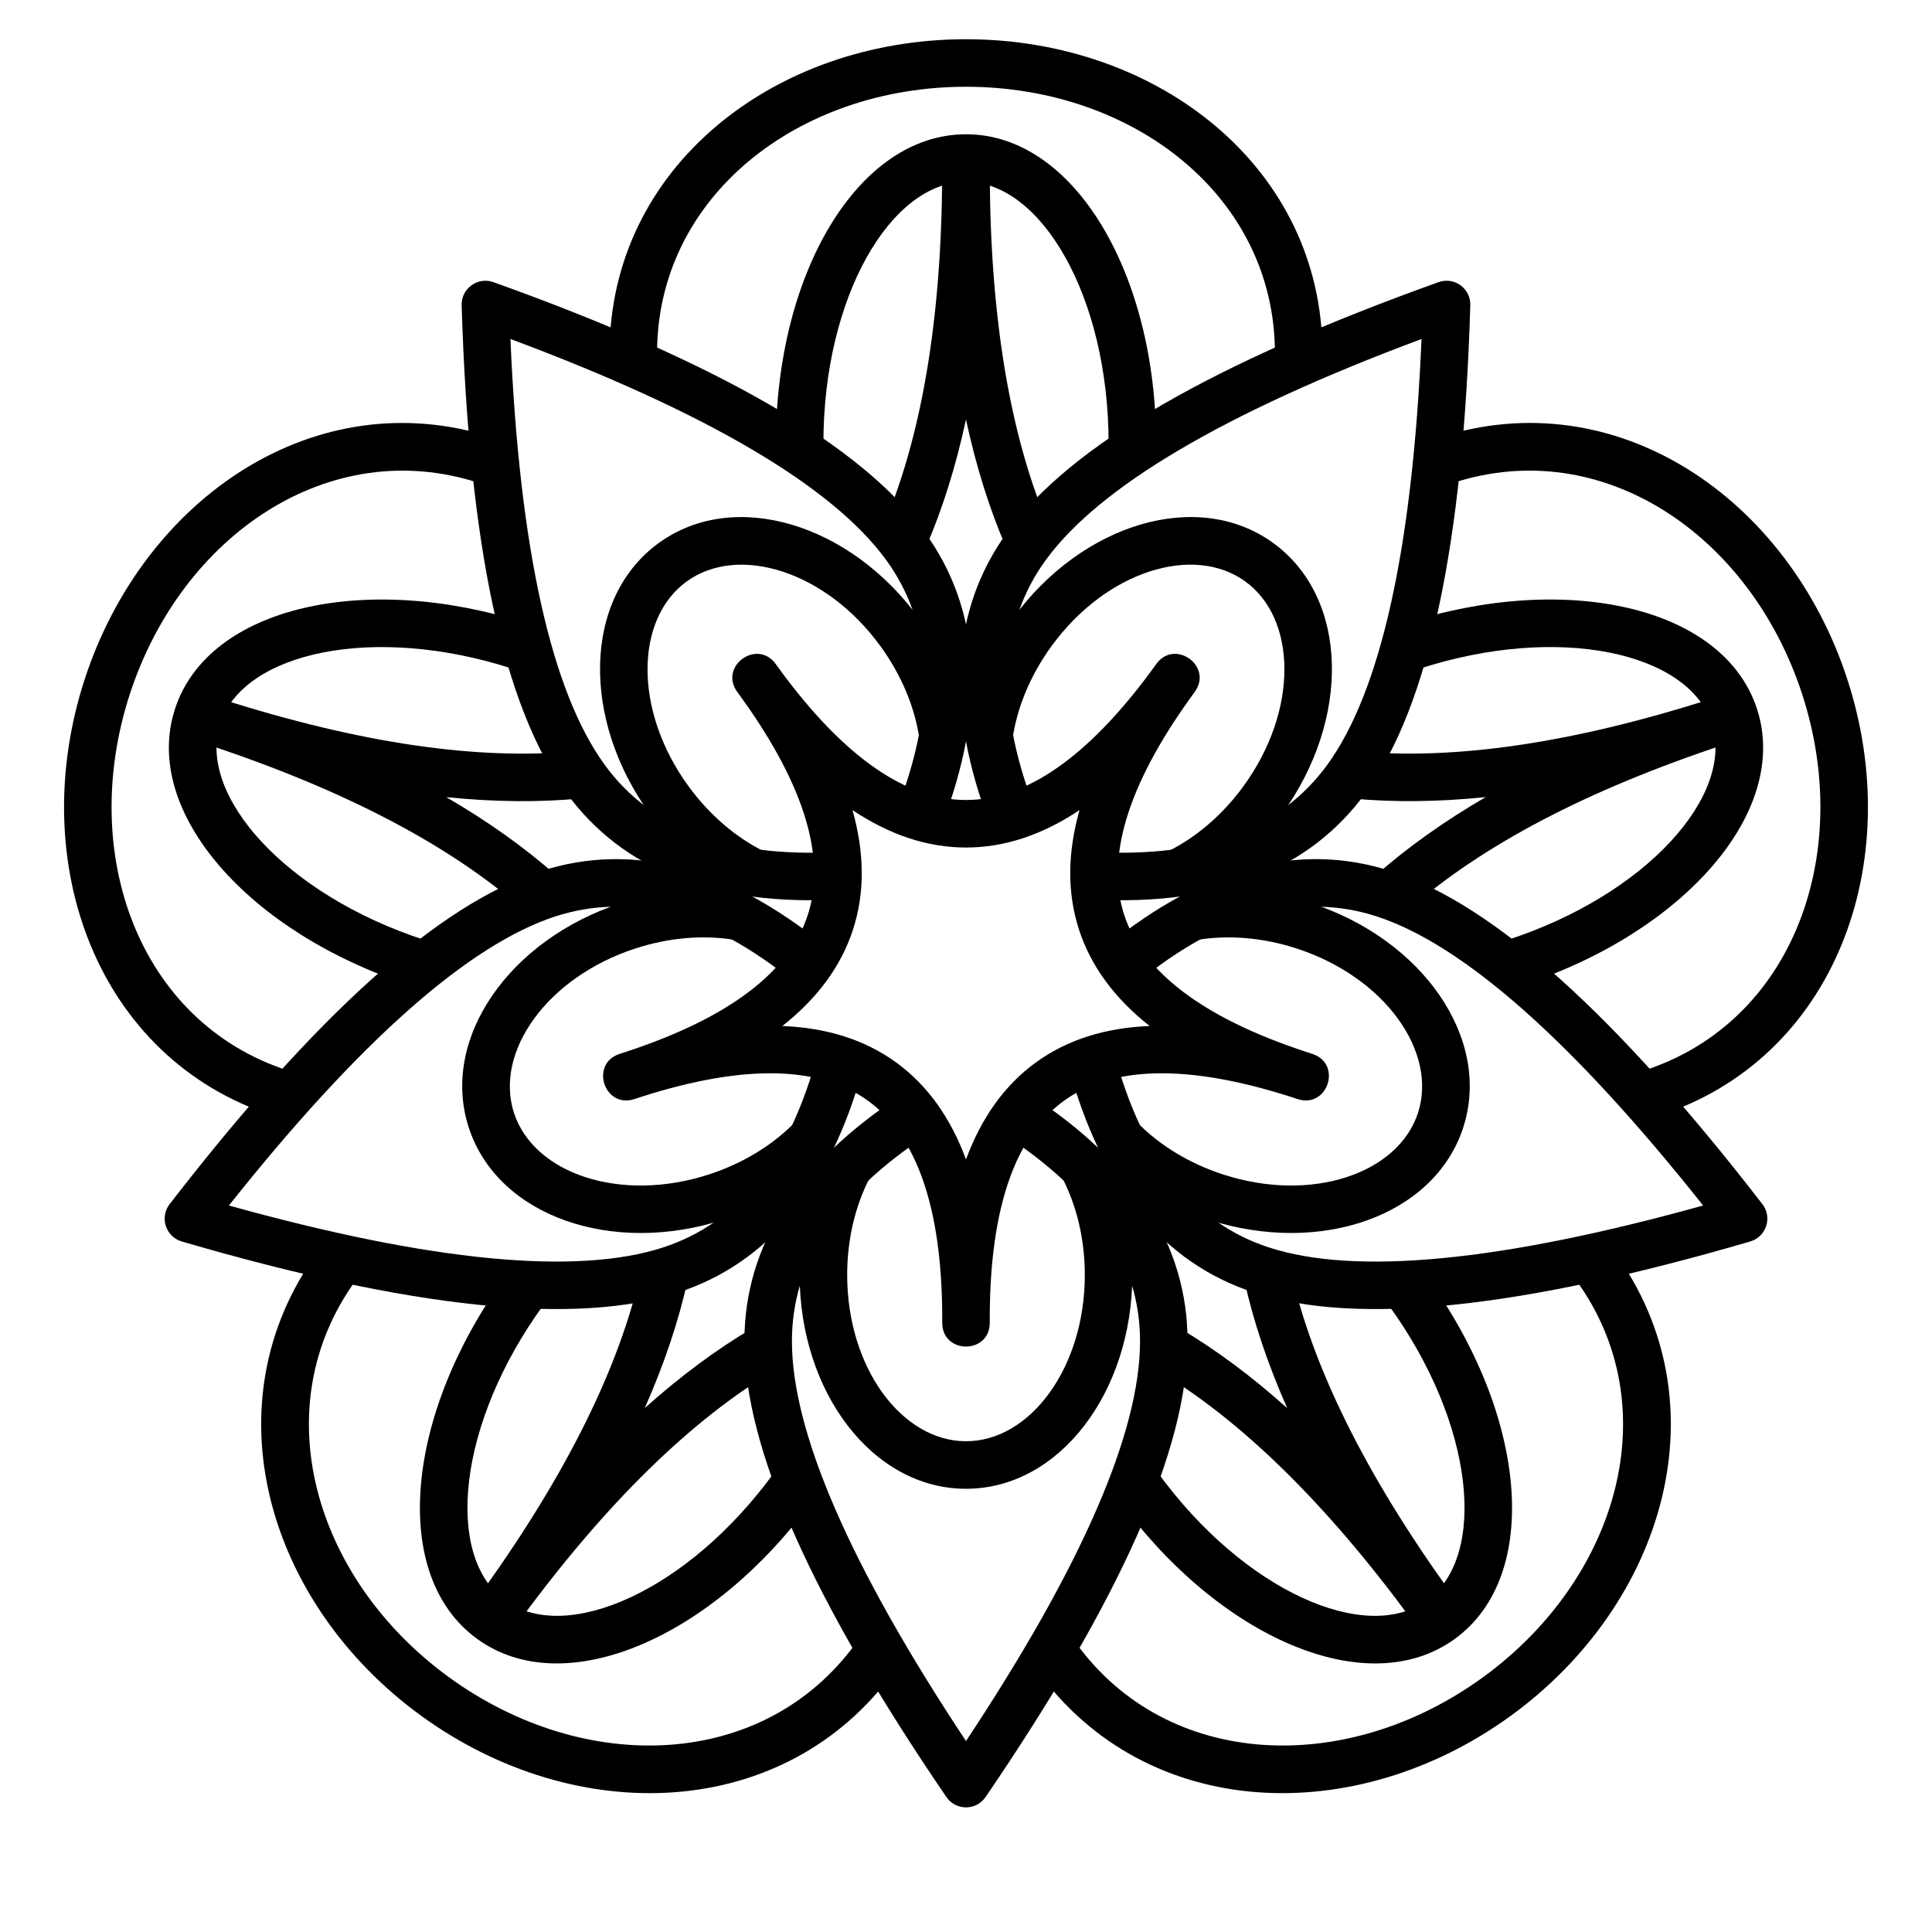 <?xml version="1.0" encoding="UTF-8"?>
<!-- Uploaded to: ICON Repo, www.iconrepo.com, Generator: ICON Repo Mixer Tools -->
<svg fill="#000000" width="800px" height="800px" version="1.1" viewBox="144 144 512 512" xmlns="http://www.w3.org/2000/svg">
 <g>
  <path d="m494.46 237.59h-12.594c0-41.457-37.398-70.598-81.867-70.598-44.473 0-81.871 29.141-81.871 70.598h-12.594c0-49.199 43.629-83.195 94.465-83.195s94.461 33.996 94.461 83.195zm89.191 202.07-3.891-11.98c39.426-12.812 55.586-57.383 41.844-99.68-13.742-42.293-53.016-68.855-92.441-56.043l-3.894-11.98c46.793-15.203 92.605 15.785 108.32 64.133 15.707 48.348-3.144 100.35-49.934 115.55zm-164.61 147.27 10.191-7.402c24.367 33.539 71.75 35.133 107.73 8.992 35.977-26.137 49.102-71.695 24.734-105.24l10.191-7.402c28.918 39.805 13.602 92.949-27.523 122.83-41.129 29.879-96.406 28.02-125.32-11.781zm-190.93-111.05 10.188 7.402c-24.367 33.543-11.242 79.102 24.738 105.24 35.977 26.141 83.359 24.547 107.73-8.992l10.188 7.402c-28.918 39.801-84.195 41.66-125.32 11.781-41.125-29.883-56.438-83.027-27.52-122.83zm46.613-215.9-3.891 11.98c-39.43-12.812-78.703 13.75-92.445 56.043-13.742 42.297 2.418 86.867 41.844 99.68l-3.891 11.98c-46.789-15.203-65.641-67.203-49.93-115.55 15.707-48.348 61.523-79.336 108.31-64.133z"/>
  <path d="m450.38 261.45h-12.594c0-38.715-17.824-69.273-37.785-69.273s-37.789 30.559-37.789 69.273h-12.594c0-44.754 21.648-81.867 50.383-81.867 28.73 0 50.379 37.113 50.379 81.867zm96.953 143.65-3.891-11.98c36.824-11.965 60.375-38.359 54.207-57.344-6.168-18.984-40.738-26.492-77.559-14.527l-3.894-11.98c42.566-13.832 84.555-4.711 93.434 22.617 8.879 27.324-19.73 59.383-62.297 73.215zm-106.66 136.6 10.191-7.402c22.754 31.32 55.137 45.566 71.285 33.832 16.148-11.73 12.609-46.93-10.148-78.254l10.191-7.402c26.305 36.211 30.605 78.957 7.359 95.848-23.242 16.887-62.57-0.414-88.879-36.621zm-162.87-59.227 10.188 7.402c-22.758 31.324-26.297 66.523-10.148 78.254 16.148 11.734 48.531-2.512 71.289-33.832l10.188 7.402c-26.305 36.207-65.633 53.508-88.879 36.621-23.246-16.891-18.945-59.637 7.363-95.848zm5.996-173.2-3.891 11.98c-36.824-11.965-71.395-4.457-77.562 14.527-6.168 18.984 17.387 45.379 54.207 57.344l-3.891 11.98c-42.566-13.832-71.172-45.891-62.293-73.215 8.879-27.328 50.863-36.449 93.43-22.617z"/>
  <path d="m422.21 284.13-11.551 5.016c-4.422-10.184-7.977-21.508-10.664-33.973-2.691 12.465-6.242 23.789-10.668 33.973l-11.551-5.016c10.371-23.887 15.711-55.07 15.918-93.531-0.008-1.574-0.008-3.16 0-4.754h12.598c0.008 1.594 0.008 3.18 0 4.754 0.207 38.461 5.547 69.645 15.918 93.531zm94.844 101.19-8.34-9.438c8.32-7.352 17.988-14.23 29.012-20.641-12.684 1.293-24.551 1.414-35.605 0.355l1.203-12.539c25.922 2.484 57.23-2.074 93.875-13.762 1.492-0.492 3-0.984 4.519-1.469l3.894 11.98c-1.516 0.5-3.023 0.988-4.523 1.469-36.516 12.082-64.523 26.797-84.035 44.043zm-66.93 121.47 6.398-10.848c9.562 5.641 19.094 12.715 28.594 21.215-5.148-11.664-8.93-22.914-11.34-33.75l12.297-2.734c5.648 25.422 19.66 53.789 42.098 85.027 0.93 1.27 1.863 2.551 2.793 3.848l-10.191 7.402c-0.941-1.285-1.875-2.566-2.793-3.848-22.773-30.992-45.426-53.082-67.855-66.312zm-136.21-26.117 12.293 2.734c-2.406 10.836-6.191 22.086-11.34 33.75 9.5-8.5 19.031-15.574 28.598-21.215l6.394 10.848c-22.43 13.23-45.078 35.32-67.855 66.312-0.918 1.281-1.848 2.562-2.793 3.848l-10.191-7.402c0.934-1.297 1.863-2.578 2.793-3.848 22.441-31.238 36.449-59.605 42.102-85.027zm-17.254-137.61 1.203 12.539c-11.055 1.059-22.922 0.938-35.605-0.355 11.023 6.41 20.695 13.289 29.016 20.641l-8.344 9.438c-19.512-17.246-47.52-31.961-84.035-44.043-1.5-0.48-3.004-0.969-4.519-1.469l3.891-11.98c1.52 0.484 3.027 0.977 4.519 1.469 36.645 11.688 67.953 16.246 93.875 13.762z"/>
  <path d="m446.12 499.44c0-20.879-11.801-39.062-36.152-54.859l6.852-10.57c27.68 17.953 41.895 39.867 41.895 65.43 0 28.523-17.906 68.57-53.52 120.78-2.5 3.664-7.902 3.664-10.402 0-35.609-52.207-53.52-92.254-53.52-120.78 0-25.562 14.219-47.477 41.895-65.43l6.856 10.57c-24.355 15.797-36.156 33.98-36.156 54.859 0 23.992 15.316 59.488 46.129 105.95 30.809-46.457 46.125-81.953 46.125-105.95z"/>
  <path d="m319.68 474.6c19.859-6.453 33.508-23.293 41.004-51.34l12.168 3.254c-8.52 31.871-24.969 52.164-49.281 60.062-27.125 8.816-70.746 4.156-131.4-13.574-4.258-1.246-5.93-6.387-3.215-9.898 38.648-50 71.199-79.406 98.328-88.219 24.312-7.902 49.543-1.152 75.172 19.625l-7.934 9.781c-22.551-18.277-43.488-23.883-63.348-17.43-22.816 7.414-51.84 32.949-86.508 76.609 53.707 14.945 92.199 18.543 115.02 11.129z" fill-rule="evenodd"/>
  <path d="m304.23 346.66c12.273 16.891 32.508 24.668 61.496 23.133l0.664 12.578c-32.941 1.742-57.324-7.629-72.348-28.309-16.766-23.074-25.816-66-27.695-129.17-0.133-4.434 4.242-7.613 8.418-6.117 59.496 21.305 97.523 43.18 114.29 66.254 15.023 20.684 16.402 46.766 4.562 77.559l-11.754-4.519c10.418-27.098 9.273-48.742-3-65.637-14.102-19.406-47.355-39.121-99.59-58.598 2.383 55.695 10.855 93.414 24.957 112.82z" fill-rule="evenodd"/>
  <path d="m421.13 292.43c-12.273 16.895-13.414 38.539-2.996 65.637l-11.758 4.519c-11.84-30.793-10.461-56.875 4.562-77.559 16.766-23.074 54.797-44.949 114.29-66.254 4.18-1.496 8.551 1.684 8.418 6.117-1.875 63.168-10.926 106.09-27.691 129.17-15.027 20.68-39.41 30.051-72.352 28.309l0.664-12.578c28.992 1.535 49.223-6.242 61.496-23.133 14.102-19.41 22.574-57.129 24.957-112.82-52.234 19.477-85.488 39.191-99.59 58.598z" fill-rule="evenodd"/>
  <path d="m508.83 386.86c-19.855-6.453-40.797-0.848-63.348 17.43l-7.934-9.781c25.629-20.777 50.859-27.527 75.172-19.625 27.129 8.812 59.684 38.219 98.328 88.219 2.715 3.512 1.043 8.652-3.215 9.898-60.656 17.73-104.28 22.391-131.4 13.574-24.312-7.898-40.758-28.191-49.281-60.062l12.168-3.254c7.5 28.047 21.148 44.887 41.004 51.34 22.816 7.414 61.309 3.816 115.02-11.129-34.664-43.66-63.691-69.195-86.508-76.609z" fill-rule="evenodd"/>
  <path d="m363.42 450.12 11.156 5.848c-3.914 7.473-6.066 16.445-6.066 25.895 0 24.676 14.555 44.082 31.488 44.082 16.93 0 31.488-19.406 31.488-44.082 0-9.449-2.156-18.422-6.07-25.895l11.156-5.848c4.875 9.301 7.508 20.281 7.508 31.742 0 30.973-19.277 56.68-44.082 56.68s-44.086-25.707-44.086-56.68c0-11.461 2.637-22.441 7.508-31.742z"/>
  <path d="m341.02 380.7-2.113 12.418c-8.32-1.414-17.52-0.691-26.504 2.231-23.469 7.625-37.43 27.465-32.195 43.57 5.231 16.102 28.188 23.949 51.656 16.324 8.984-2.922 16.855-7.742 22.754-13.777l9.004 8.805c-7.34 7.512-16.965 13.41-27.867 16.949-29.457 9.57-59.859-0.82-67.527-24.41-7.664-23.59 10.824-49.871 40.285-59.441 10.898-3.539 22.156-4.43 32.508-2.668z" fill-rule="evenodd"/>
  <path d="m400.12 337.95-12.461 1.828c-1.227-8.348-4.758-16.871-10.312-24.516-14.504-19.965-37.688-27.109-51.387-17.156-13.699 9.953-14.066 34.207 0.438 54.172 5.555 7.644 12.57 13.637 20.133 17.383l-5.59 11.285c-9.41-4.66-17.996-11.992-24.73-21.266-18.207-25.059-17.719-57.184 2.348-71.766 20.066-14.578 50.773-5.113 68.98 19.945 6.734 9.27 11.059 19.699 12.582 30.09z" fill-rule="evenodd"/>
  <path d="m459.05 380.94-5.59-11.285c7.559-3.746 14.574-9.738 20.129-17.383 14.504-19.965 14.137-44.219 0.438-54.172-13.699-9.953-36.883-2.809-51.387 17.156-5.555 7.644-9.086 16.168-10.309 24.516l-12.465-1.828c1.527-10.391 5.848-20.82 12.586-30.09 18.203-25.059 48.91-34.523 68.977-19.945 20.07 14.582 20.555 46.707 2.352 71.766-6.738 9.273-15.324 16.605-24.73 21.266z" fill-rule="evenodd"/>
  <path d="m436.37 450.27 9.008-8.805c5.898 6.035 13.766 10.855 22.75 13.777 23.469 7.625 46.426-0.223 51.656-16.324 5.234-16.105-8.727-35.945-32.195-43.57-8.984-2.922-18.184-3.644-26.504-2.231l-2.109-12.418c10.352-1.762 21.605-0.871 32.508 2.668 29.457 9.57 47.945 35.852 40.281 59.441s-38.07 33.98-67.527 24.41c-10.898-3.539-20.527-9.438-27.867-16.949z" fill-rule="evenodd"/>
  <path d="m339.36 327.34c-4.875-6.781 5.246-14.133 10.191-7.402 0.418 0.574 0.832 1.145 1.242 1.715 17.016 23.152 33.477 34.355 49.207 34.355 15.727 0 32.188-11.203 49.203-34.355 0.41-0.57 0.824-1.141 1.246-1.715 4.945-6.731 15.062 0.621 10.188 7.402-0.414 0.578-0.828 1.148-1.242 1.715-16.762 23.336-22.332 42.453-17.469 57.41 4.859 14.961 20.602 27.152 47.879 36.184 0.668 0.211 1.336 0.43 2.012 0.652 7.93 2.625 4.066 14.52-3.891 11.98-0.68-0.219-1.348-0.434-2.016-0.656-27.375-8.73-47.277-8.117-60 1.129-12.723 9.242-19.457 27.984-19.613 56.715 0.004 0.703 0.004 1.406 0 2.117-0.043 8.352-12.551 8.352-12.598 0-0.004-0.711-0.004-1.414 0-2.117-0.156-28.73-6.887-47.473-19.613-56.715-12.723-9.246-32.625-9.859-60-1.129-0.664 0.223-1.336 0.438-2.016 0.656-7.957 2.539-11.82-9.355-3.891-11.98 0.676-0.223 1.348-0.441 2.016-0.652 27.277-9.031 43.016-21.223 47.879-36.184 4.859-14.957-0.711-34.074-17.469-57.41-0.418-0.566-0.832-1.137-1.246-1.715zm60.641 41.262c-10.203 0-20.223-3.336-30.078-9.91 3.207 11.406 3.281 21.965 0.129 31.668-3.152 9.703-9.418 18.199-18.719 25.543 11.84 0.473 21.906 3.664 30.16 9.66 8.25 5.996 14.398 14.586 18.508 25.699 4.109-11.113 10.254-19.703 18.508-25.699 8.254-5.996 18.316-9.188 30.16-9.66-9.301-7.344-15.57-15.84-18.723-25.543-3.152-9.703-3.078-20.262 0.133-31.668-9.859 6.574-19.879 9.91-30.078 9.91z"/>
 </g>
</svg>
